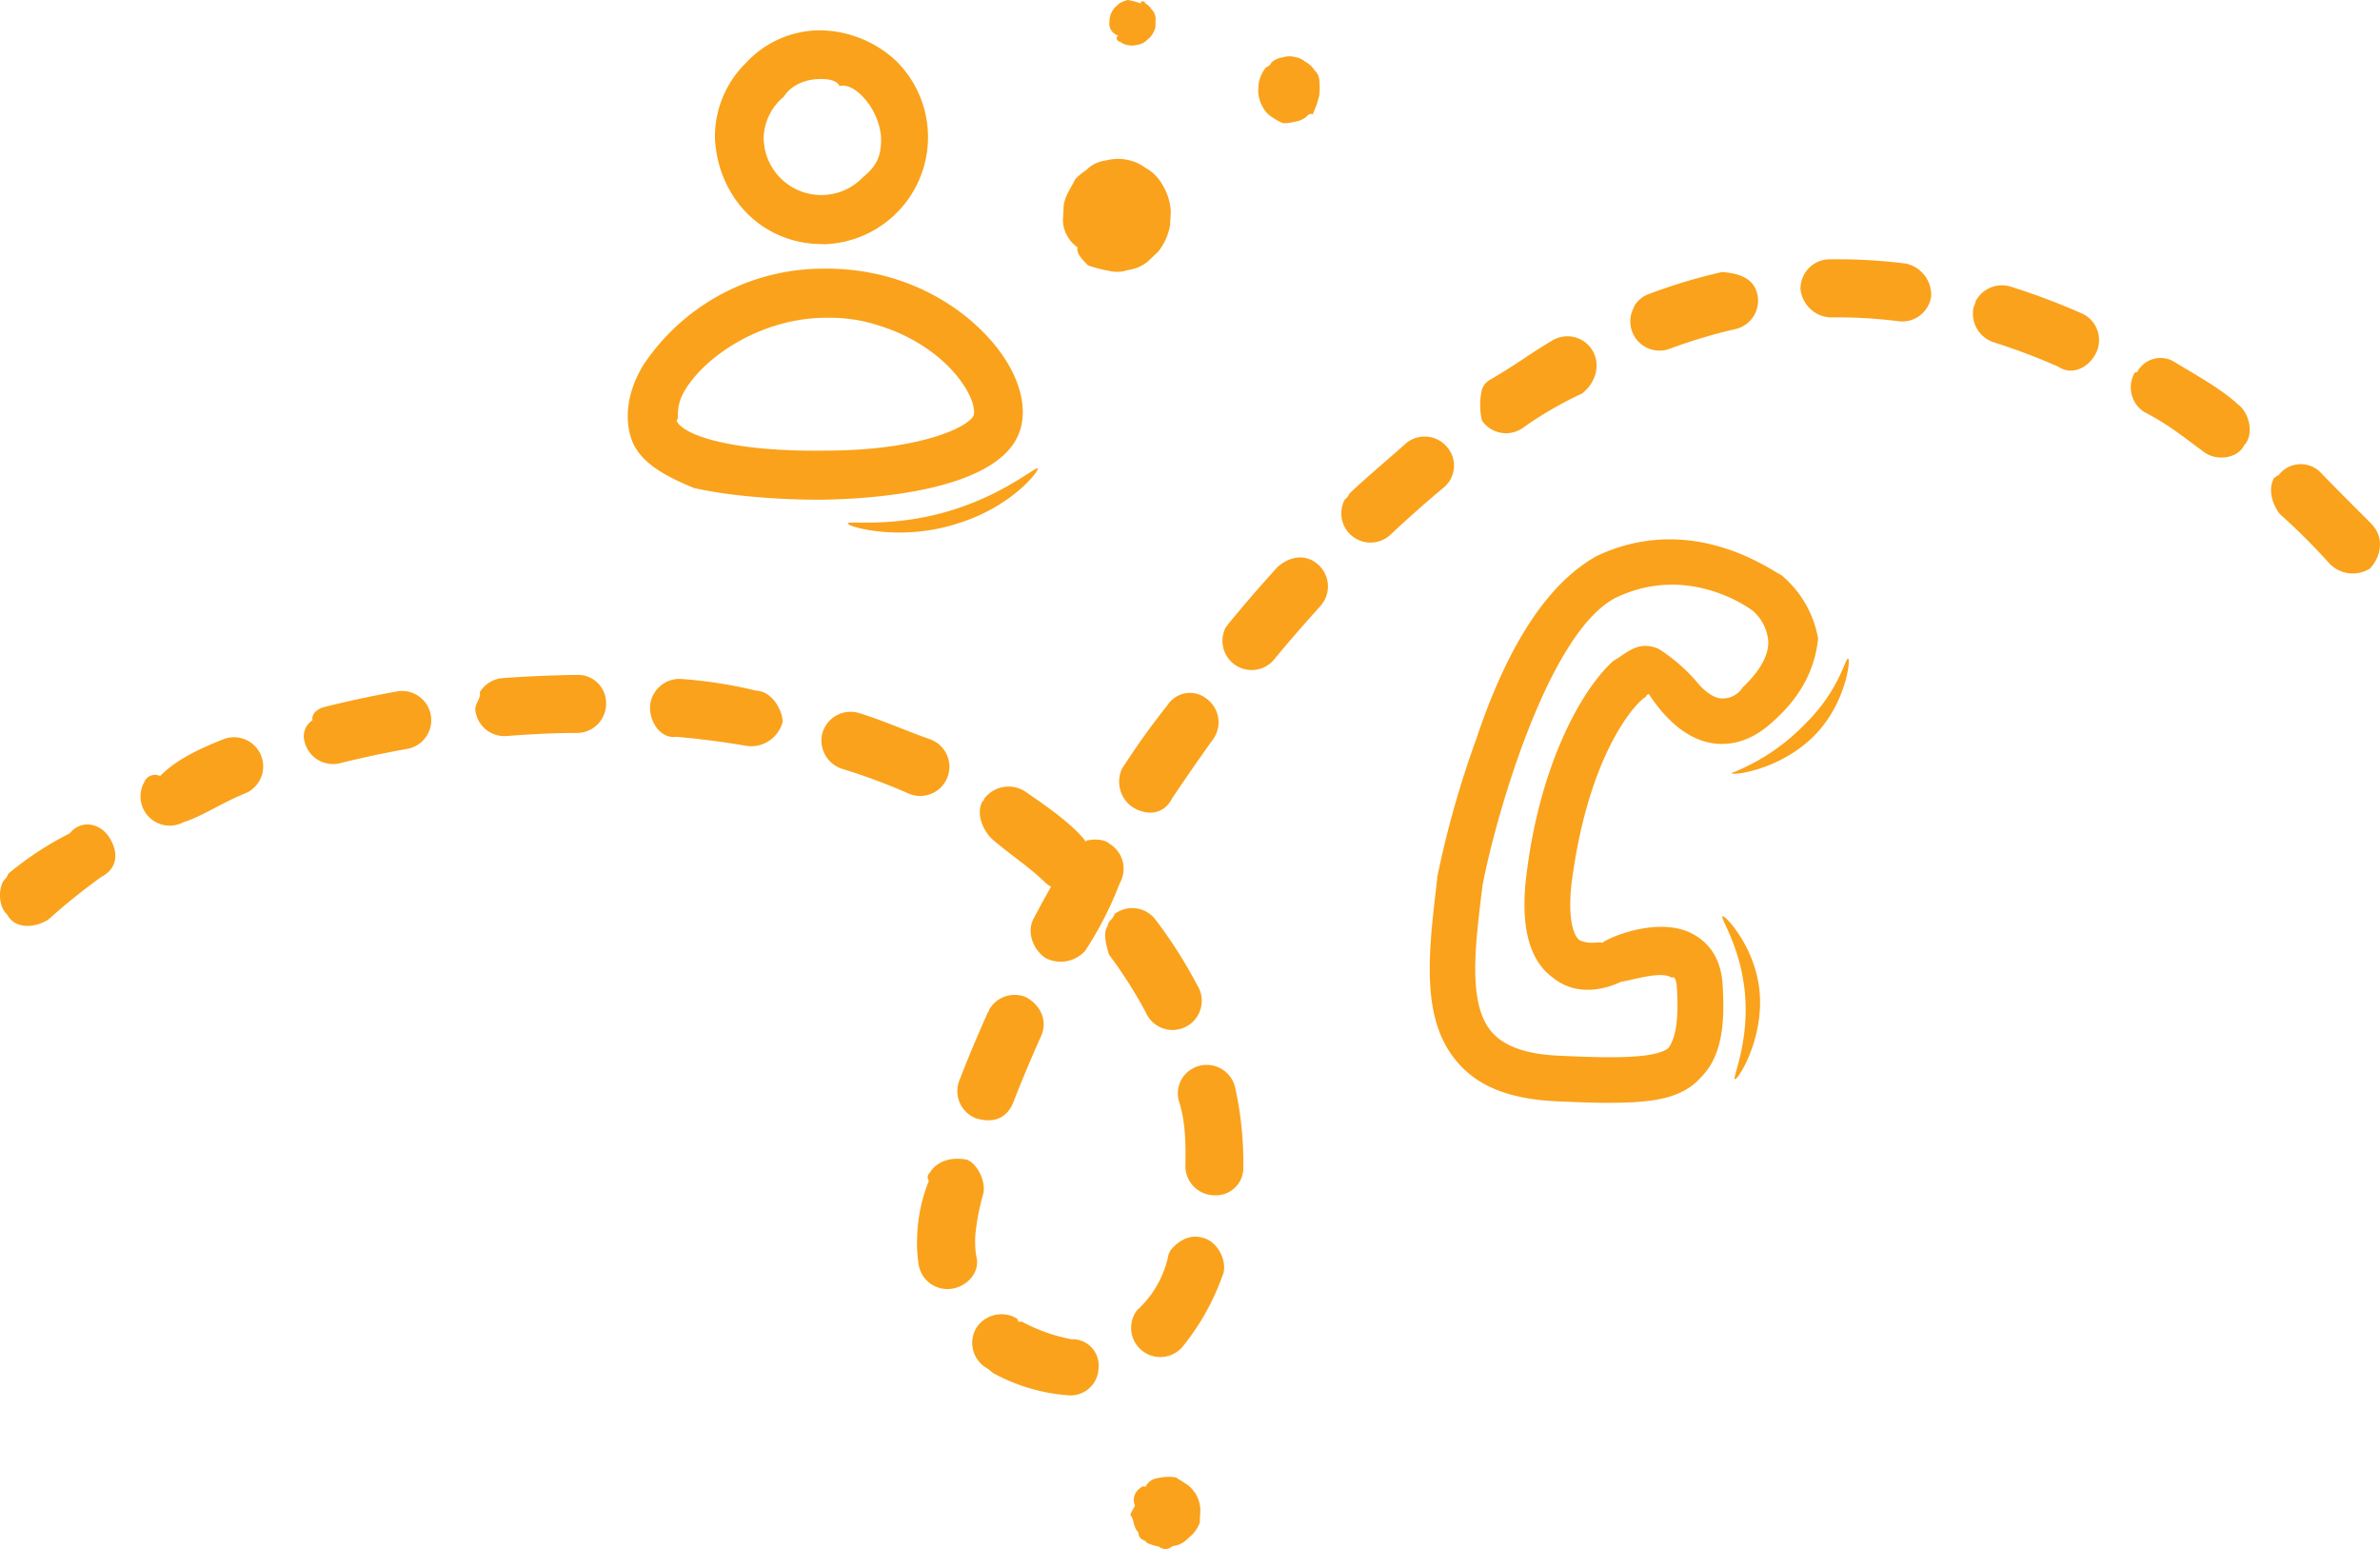 <svg xmlns="http://www.w3.org/2000/svg" width="407.52" height="265.18" viewBox="0 0 407.52 265.18"><path d="M164.16,89.56c-9.74,3.28-19,.65-19,.07s8,.89,18.3-2.43c8.9-2.86,14-7.42,14.24-7S173.24,86.74,164.16,89.56Zm-22.68-4h-1.32c-4.22,0-13.71-.29-21.32-2-5.37-2.21-8.89-4.35-10.45-7.69-1.55-3.59-1.2-8.44,1.72-13.3A37,37,0,0,1,140.85,46c15.55-.24,26.56,8.19,31.26,15.5,3.06,4.76,3.84,9.59,2.13,13.24C169.76,84.35,148,85.43,141.48,85.54ZM165.1,66.08c-2.95-4.58-8.4-8.44-14.58-10.33a26.78,26.78,0,0,0-9-1.34H141c-10.52.18-20.1,6.37-23.74,12.43-1.79,3-.83,4.78-1.42,5.17,1,2.47,9.45,5.39,25.51,5.14,16.07,0,24.44-4,25.35-6C166.87,70.81,167,69,165.1,66.08ZM140.94,41.79h-.3a18.16,18.16,0,0,1-5.28-.79c-7.62-2.32-12.52-9.25-12.94-17.24a17.69,17.69,0,0,1,5.32-13,17.31,17.31,0,0,1,12.62-5.57,19.47,19.47,0,0,1,13,5.16,18.34,18.34,0,0,1-12.4,31.47Zm6.59-25.45c-1.14-1.12-2.49-1.92-3.79-1.61h0c-.48-1.05-2.1-1.2-3.09-1.2.5,0,.69,0-.16,0-2.64,0-5.11,1.11-6.25,3a9.49,9.49,0,0,0-3.48,7.07,9.87,9.87,0,0,0,17,6.75c2.33-1.91,3.23-3.64,3.09-7.06A11.63,11.63,0,0,0,147.53,16.34Z" fill="#faa21b" fill-rule="evenodd"/><path d="M311.13,125.46c-5.74,6.23-14.38,7.41-14.68,6.92a35.55,35.55,0,0,0,12.82-8.62c5.66-5.59,6.72-11.2,7.18-11S316.07,120.09,311.13,125.46Zm-7.36-2.09c-2.93,2.76-6,4.09-9.25,4s-6.39-1.71-9.25-4.76a25.46,25.46,0,0,1-2.92-3.76.54.54,0,0,0-.51.46c-1.31.52-9.85,9.17-12.76,32.06-.65,5.87.31,8.83,1.41,9.63,1.94.83,3.44.1,3.81.46,1.68-1.27,10.56-4.77,16.09-1.23,1.93,1.17,4.29,3.58,4.57,8.36.35,5.93.15,12-3.71,15.86-3.43,3.87-8.8,4.37-16.2,4.37-2.61,0-5-.12-8.58-.26-7.94-.38-13.56-2.53-17.17-7C243,174,244.77,162,246.09,150.43l0-.22a167,167,0,0,1,6.69-23.68c5.68-17,12.69-26.9,20.6-31.32,16.9-8,31,3.31,31.56,3.19a18.28,18.28,0,0,1,6.36,10.89C310.85,114.15,308.64,119,303.77,123.37Zm-3.63-18.78c-.43-.33-10.92-8.19-23.37-2.3-11.62,5.77-20.65,37.42-22.92,49.28-1.19,9.88-2.63,20.07,1.47,25,2.13,2.55,5.9,3.91,11.53,4.18,8.58.41,16.48.58,18.82-1.3,1.32-1.82,1.78-5,1.46-10.37-.1-1.68-.64-2-.81-1.63-1.68-1.27-6.21.21-8.83.68-.66.3-6.69,3.28-11.62-.76-3.95-2.88-5.5-8.54-4.59-16.82,2.14-18.84,9.16-32.16,15-37.43,2-1,4.07-3.66,7.76-2a29.24,29.24,0,0,1,6.95,6.18c.95,1,2.38,2.23,3.77,2.28a4,4,0,0,0,3.62-1.87c3-2.85,4.51-5.54,4.39-8A7.75,7.75,0,0,0,300.14,104.59Zm-1.43,64.82c-.86-7.65-4.25-12.34-3.77-12.53s5.34,5,6.27,12.2c1.08,8.4-3.57,15.78-4.14,15.7S299.71,178.33,298.71,169.41Z" fill="#faa21b" fill-rule="evenodd"/><path d="M.22,151.76c.31-1.31.71-.94,1.21-2.18a55.28,55.28,0,0,1,10.5-6.89c1.88-2.34,5-1.82,6.6.42s2,5.35-1.13,7a102.39,102.39,0,0,0-9.13,7.35c-2.82,1.7-5.95,1.33-7-.84C-.23,155.31-.14,152.69.22,151.76Zm24.51-17.94a2,2,0,0,1,2.69-.95c2.8-2.86,6.8-4.71,11.07-6.39a5,5,0,0,1,3.66,9.29c-3.89,1.52-7.5,4-10.73,5a5,5,0,0,1-6.69-6.91Zm28.78-10.5c-.22-1.11.85-2,2.2-2.31,4-1,8.27-1.92,12.55-2.67A5,5,0,0,1,70,128.17c-4,.71-8,1.55-11.83,2.51a5,5,0,0,1-6-3.62A3.26,3.26,0,0,1,53.51,123.32Zm28.62-4.76A5,5,0,0,1,86,116.11c4.25-.32,9-.51,12.78-.55a4.81,4.81,0,0,1,5,4.93,5,5,0,0,1-4.92,5c-4,0-8.09.22-12.12.53a5,5,0,0,1-5.36-4.59C81.38,120.42,82.44,119.41,82.13,118.56Zm29.88.15a5,5,0,0,1,4.74-2.45,77,77,0,0,1,12.75,2c2.72.08,4.54,3.44,4.5,5.37a5.57,5.57,0,0,1-6.16,4.08c-3.87-.67-7.9-1.19-12-1.56-2.74.43-4.76-2.67-4.52-5.42A5,5,0,0,1,112,118.71Zm29.33,5.61a5,5,0,0,1,5.76-2.23c4.24,1.31,8.35,3.17,12.22,4.51a5,5,0,1,1-4,9.15,105.77,105.77,0,0,0-11.17-4.13,5.09,5.09,0,0,1-3.3-6.23A4.87,4.87,0,0,1,141.34,124.32Zm27,12.73c.06.54.13-.2.19-.3a5.21,5.21,0,0,1,6.93-1.28c3.72,2.55,7.81,5.37,10.3,8.38.05.16.09.59.14.13,1.29-.41,3.28-.29,4,.44a5,5,0,0,1,1.82,6.83,60.1,60.1,0,0,1-5.93,11.57,5.65,5.65,0,0,1-6.73,1.23c-2-1.28-3.37-4.3-2.09-6.74q1.44-2.75,3-5.49a5,5,0,0,1-1.07-.79c-2.72-2.62-5.76-4.58-9-7.34C168.32,142.19,167,139.29,168.3,137.05Zm23.93-5.67.15-.23a128.06,128.06,0,0,1,7.5-10.43,4.57,4.57,0,0,1,6.65-1.11,5,5,0,0,1,1.12,7c-2.35,3.26-4.69,6.65-7,10.09-1.52,3-4.61,2.92-6.91,1.4A5.3,5.3,0,0,1,192.23,131.38Zm-22.84,41.4a5,5,0,0,1,6.34-2c2.51,1.42,3.63,4.09,2.5,6.6-1.72,3.84-3.31,7.62-4.72,11.25-1,2.58-3.09,3.84-6.45,2.84a5,5,0,0,1-2.84-6.46c1.47-3.8,3.13-7.74,4.92-11.74C169.22,173.1,169.3,173.49,169.39,172.78ZM210,107.31a4.54,4.54,0,0,1,.46-.65c2.7-3.28,5.5-6.52,8.32-9.61,2.33-2,5-2.17,7-.31a5,5,0,0,1,.33,7c-2.71,3-5.4,6.08-8,9.24a5,5,0,0,1-8.15-5.71Zm-50.83,93.55c1.09-1.86,3.31-2.86,6.39-2.31,1.79.68,3.41,3.9,2.74,6.06A39.32,39.32,0,0,0,167,211.5a17.18,17.18,0,0,0,.15,3.51c.79,2.73-1.5,5.26-4.22,5.65a5,5,0,0,1-5.65-4.23,24.61,24.61,0,0,1-.23-4.92,27.8,27.8,0,0,1,2-9.34A1,1,0,0,1,159.13,200.86ZM230.34,85.45c.57-.4.53-.77.89-1.11,3.12-2.94,6.58-5.79,9.54-8.46a5,5,0,0,1,7,.65,4.86,4.86,0,0,1-.64,7c-3.05,2.55-6.11,5.26-9.09,8.06a5,5,0,0,1-7.72-6.16Zm-40.68,73.11c.22-1.17.66-.78,1.21-2.08a5,5,0,0,1,7,1,79.66,79.66,0,0,1,7.1,11.15,5,5,0,1,1-8.8,4.67,77.43,77.43,0,0,0-6.28-9.86C189.38,161.8,188.84,159.62,189.66,158.56Zm64.1-91.9a3,3,0,0,1,1.29-1.59c4.26-2.43,7.22-4.73,10.85-6.83a5,5,0,0,1,6.81,1.83c1.38,2.39.56,5.44-1.82,7.31a63.55,63.55,0,0,0-10.22,5.94A5,5,0,0,1,253.75,72,11.65,11.65,0,0,1,253.76,66.66ZM167.14,227.42l.14-.22a5.13,5.13,0,0,1,6.9-1.41c.27.94.54.34.82.51a29.48,29.48,0,0,0,8.45,3,4.49,4.49,0,0,1,4.65,4.95,4.8,4.8,0,0,1-5.3,4.64A31.47,31.47,0,0,1,170,235.06a7.3,7.3,0,0,0-1.26-.95A5,5,0,0,1,167.14,227.42ZM279.78,52.48a4.94,4.94,0,0,1,2.54-2.14,95.83,95.83,0,0,1,12.58-3.77c3.05.27,5.35,1.09,6,3.78a5,5,0,0,1-3.76,6,88.79,88.79,0,0,0-11.25,3.37,5,5,0,0,1-6.06-7.2ZM202.33,184.76a5,5,0,0,1,9.17,1.47,59.8,59.8,0,0,1,1.39,13.51,4.7,4.7,0,0,1-5,4.91,5,5,0,0,1-4.92-5.06c.06-3.41.09-7.49-1.16-11.24A5,5,0,0,1,202.33,184.76Zm-2,29.43c1.66-2.07,3.77-3,6.08-2.12,2.57,1,3.85,4.54,2.87,6.45a40.85,40.85,0,0,1-6.9,12.19,5,5,0,0,1-7.71-6.35,17.59,17.59,0,0,0,5.3-9A2.76,2.76,0,0,1,200.38,214.19ZM309,46.86a5,5,0,0,1,4.21-2.46,93.57,93.57,0,0,1,13.13.73,5.49,5.49,0,0,1,4.33,5.57A5,5,0,0,1,325.08,55a82.65,82.65,0,0,0-11.72-.65,5.43,5.43,0,0,1-5.07-4.91A4.94,4.94,0,0,1,309,46.86Zm29.45,4.43a5.07,5.07,0,0,1,5.78-2.23,118.31,118.31,0,0,1,12.18,4.58A5,5,0,0,1,359,60.22c-1.11,2.53-4.05,4.26-6.57,2.56a108.37,108.37,0,0,0-11.14-4.2A5.17,5.17,0,0,1,338,52.33C338.07,52.66,338.23,51.61,338.42,51.29Zm27.12,12.49.37-.07a4.52,4.52,0,0,1,6.51-1.66c3.6,2.19,8,4.6,10.72,7.17,2.22,1.62,2.7,5.47,1.09,7-1,2.22-4.73,2.89-7,1.08-3.28-2.4-6-4.65-10-6.7A5,5,0,0,1,365.54,63.78Zm23.88,18c.64-.3.38-.58.62-.31a4.79,4.79,0,0,1,7-.85c5.83,6,9.1,9.11,9.23,9.37,1.8,2,1.57,5.14-.51,7.36a5.53,5.53,0,0,1-7-.95h0A110.4,110.4,0,0,0,390.36,88C389.1,86.37,388.25,83.77,389.42,81.78Z" fill="#faa21b" fill-rule="evenodd"/><path d="M225.89,16.31a15.65,15.65,0,0,1-1.15,3.31c-.35-.32-.7,0-1.05.36a3.81,3.81,0,0,1-1.94.85,8.06,8.06,0,0,1-2,.27,7.78,7.78,0,0,1-1.86-1,4.16,4.16,0,0,1-1.53-1.53,6,6,0,0,1-.92-2.82c0-.48.05-1,.08-1.46a5.94,5.94,0,0,1,1.15-2.63c.35-.35.7-.24,1.06-1a3.8,3.8,0,0,1,1.93-.84,3.65,3.65,0,0,1,2-.07,3.84,3.84,0,0,1,1.87.84A4.16,4.16,0,0,1,225.06,12c1,1,.84,1.79.91,2.81C226,15.34,225.92,15.83,225.89,16.31ZM198.34,43.06l-1.84,1.75a7,7,0,0,1-3.39,1.43,5.69,5.69,0,0,1-3.25.12,21.32,21.32,0,0,1-3.55-.92c-1.1-1.11-2-2-1.82-3.1A5.84,5.84,0,0,1,182,37.58c.05-.82.09-1.13.13-2.47.31-1.67,1-2.48,2-4.46A11.2,11.2,0,0,1,186,29.12a5.66,5.66,0,0,1,3.39-1.65,8,8,0,0,1,6.8,1.3,7.15,7.15,0,0,1,2.68,2.59,9.93,9.93,0,0,1,1.6,4.77c-.05,1.47-.09,1.64-.13,2.46A10,10,0,0,1,198.34,43.06ZM196.93,6.38l-.79.71a3,3,0,0,1-1.45.59,3.12,3.12,0,0,1-1.52.05,2.93,2.93,0,0,1-1.39-.59c-.48-.08-.86-.6-.32-1.06a2.15,2.15,0,0,1-1.52-1.95l.06-1a3.89,3.89,0,0,1,.87-1.83c.26-.24.52-.48.79-.71A5.14,5.14,0,0,1,193.11,0a13.89,13.89,0,0,1,2.28.6c-.24-.58.88-.38.63-.07a3,3,0,0,1,1.15,1.06,2.33,2.33,0,0,1,.68,2l0,1A4,4,0,0,1,196.93,6.38Z" fill="#faa21b" fill-rule="evenodd"/><path d="M204.49,255.47a4.46,4.46,0,0,0-1.74-1.6c-.62-.47-1.32-.77-1.26-.88a7.69,7.69,0,0,0-3.16.07,2.7,2.7,0,0,0-2.2,1.53c-.4-.28-.8.08-1.2.44a2.4,2.4,0,0,0-.58,2.77c-.29.51-.58,1-.82,1.52.78,1.08.43,2.06,1.37,3,.12,1.53,1.23,1.23,1.41,1.8a8.19,8.19,0,0,0,2.13.68,1.7,1.7,0,0,0,2.3-.07,4.27,4.27,0,0,0,2.2-.89l1.2-1.08a6.25,6.25,0,0,0,1.31-2.08c0-1.2.06-1.19.09-2.22a5.94,5.94,0,0,0-1-3Z" fill="#faa21b" fill-rule="evenodd"/></svg>